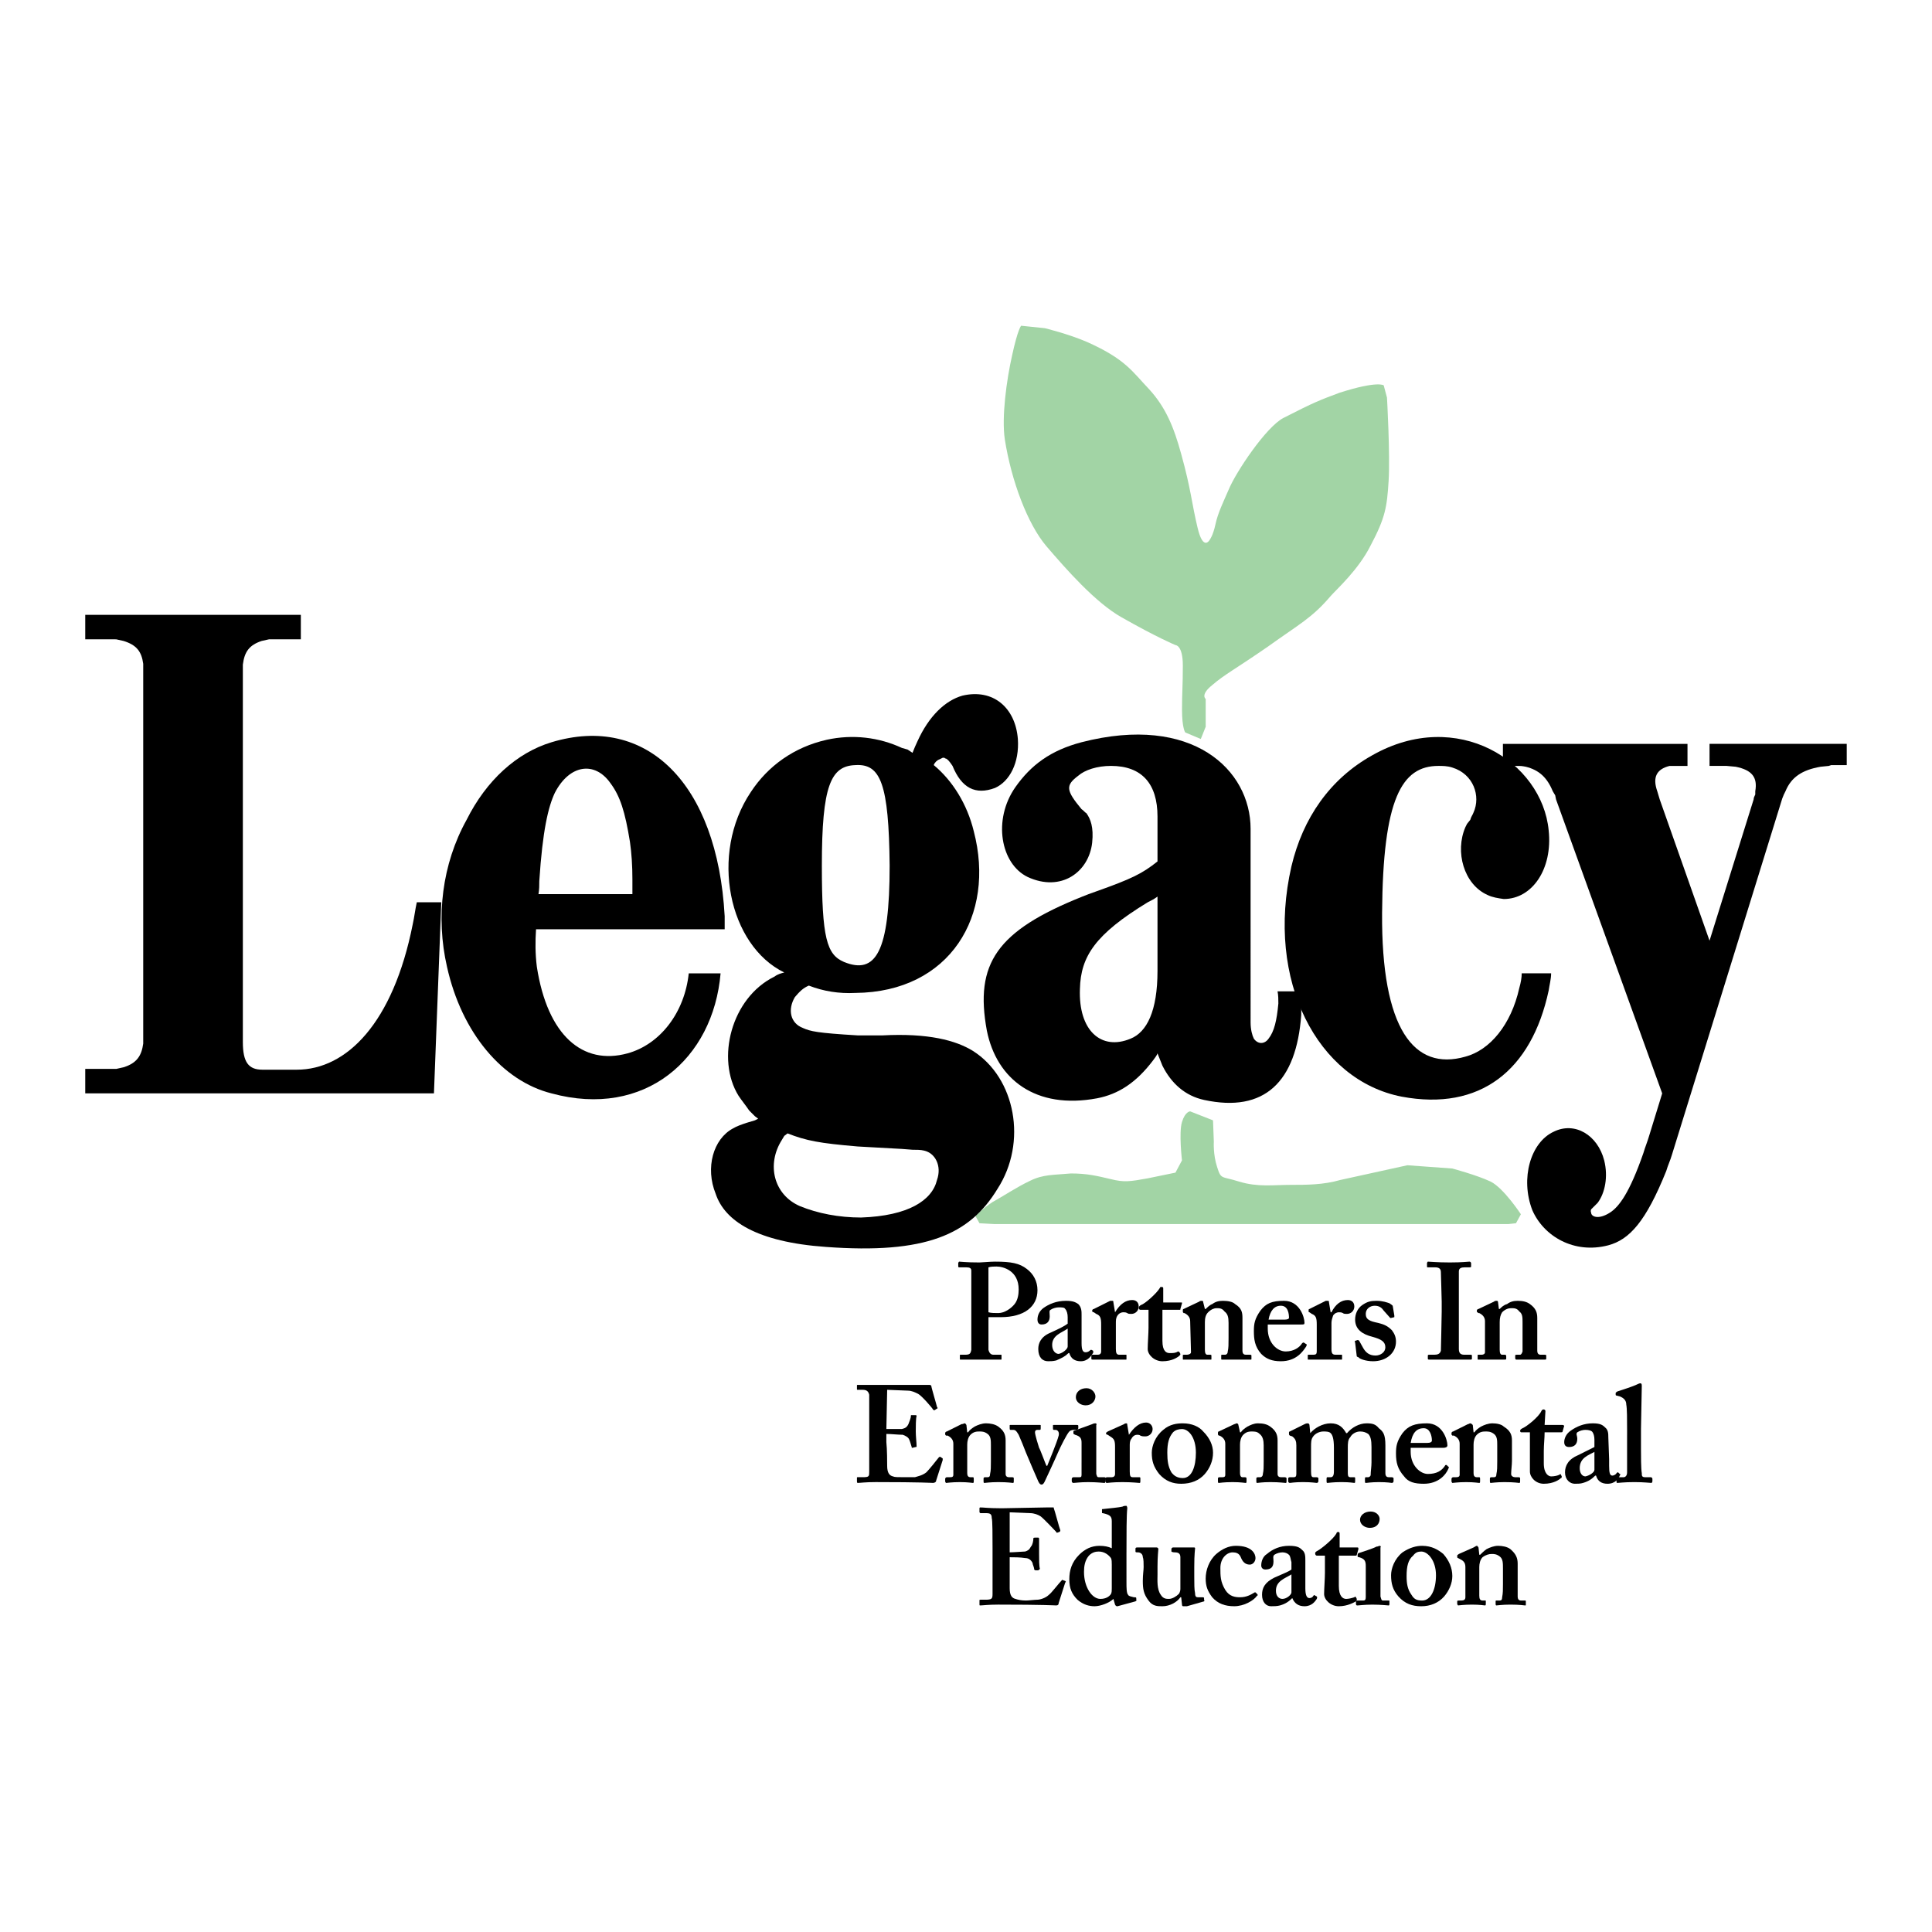<?xml version="1.0" encoding="utf-8"?>
<!-- Generator: Adobe Illustrator 13.0.0, SVG Export Plug-In . SVG Version: 6.00 Build 14948)  -->
<!DOCTYPE svg PUBLIC "-//W3C//DTD SVG 1.0//EN" "http://www.w3.org/TR/2001/REC-SVG-20010904/DTD/svg10.dtd">
<svg version="1.0" id="Layer_1" xmlns="http://www.w3.org/2000/svg" xmlns:xlink="http://www.w3.org/1999/xlink" x="0px" y="0px"
	 width="192.756px" height="192.756px" viewBox="0 0 192.756 192.756" enable-background="new 0 0 192.756 192.756"
	 xml:space="preserve">
<g>
	<polygon fill-rule="evenodd" clip-rule="evenodd" fill="#FFFFFF" points="0,0 192.756,0 192.756,192.756 0,192.756 0,0 	"/>
	<path fill-rule="evenodd" clip-rule="evenodd" fill="#A2D4A5" d="M101.878,32.499l2.363,0.245c0,0,2.362,0.57,4.236,1.385
		c3.829,1.711,4.481,2.933,6.192,4.726c1.63,1.792,2.444,3.748,3.178,6.437c0.978,3.503,1.059,4.97,1.629,7.333
		c0.57,2.444,1.223,1.222,1.223,1.222s0.326-0.407,0.57-1.548s0.814-2.281,1.304-3.422c0.733-1.793,3.748-6.274,5.459-7.17
		c3.178-1.629,3.667-1.792,5.622-2.526c3.829-1.222,4.399-0.733,4.399-0.733l0.326,1.222c0,0,0.326,5.704,0.163,8.311
		s-0.326,3.667-1.793,6.437c-1.222,2.444-3.422,4.4-3.992,5.052c-1.874,2.2-3.096,2.771-6.273,5.052
		c-3.178,2.2-4.318,2.77-5.541,3.83c-1.222,0.978-0.651,1.385-0.651,1.385v2.771l-0.489,1.222l-1.548-0.652
		c0,0-0.326-0.408-0.326-2.281c0-1.793,0.082-2.282,0.082-4.4c0-2.037-0.733-2.037-0.733-2.037s-1.793-0.733-5.378-2.77
		c-2.607-1.467-5.54-4.807-7.496-7.089c-1.874-2.2-3.503-6.518-4.155-10.673c-0.326-2.2,0.163-5.867,0.733-8.392
		C101.552,32.825,101.878,32.499,101.878,32.499L101.878,32.499z"/>
	<path fill-rule="evenodd" clip-rule="evenodd" fill="#A2D4A5" d="M99.189,122.125l-1.467-0.082l-0.408-0.732
		c0,0,0.733-0.734,1.711-1.385c1.059-0.57,2.362-1.467,3.748-2.119c1.304-0.652,2.362-0.57,4.073-0.732
		c1.63,0,2.607,0.244,3.993,0.57c1.303,0.324,1.874,0.244,3.666-0.082l2.771-0.57l0.651-1.223c0,0-0.326-2.77,0-3.83
		c0.326-1.059,0.815-1.059,0.815-1.059l2.281,0.896l0.081,2.119c0,0-0.081,1.303,0.326,2.525c0.407,1.303,0.407,0.896,2.199,1.467
		c1.874,0.57,3.423,0.326,5.134,0.326c1.63,0,3.259,0,4.97-0.49l6.682-1.467l4.481,0.326c0,0,2.444,0.652,3.829,1.305
		c1.304,0.65,3.015,3.258,3.015,3.258l-0.489,0.896l-0.733,0.082H99.189L99.189,122.125z"/>
	<path fill-rule="evenodd" clip-rule="evenodd" d="M11.519,63.787H11.6l0.733,0.163c1.304,0.407,1.792,1.059,1.956,2.281v0.408v0.57
		v34.953v1.061v0.57v0.324c-0.163,1.223-0.652,1.957-1.956,2.363l-0.733,0.164h-0.082H8.504v2.443h34.791l0.733-19.065h-2.444
		c-0.163,0.733-0.244,1.467-0.407,2.2c-1.956,9.859-6.6,14.502-11.57,14.502h-3.422c-1.385,0-1.956-0.732-1.956-2.77V67.209v-0.408
		v-0.489c0.163-1.304,0.652-1.956,1.874-2.363l0.733-0.163h0.082h3.096v-2.444H8.504v2.444H11.519L11.519,63.787z"/>
	<path fill-rule="evenodd" clip-rule="evenodd" d="M72.301,91.408c-0.733-13.281-7.822-20.207-17.273-17.355
		c-3.503,1.059-6.518,3.83-8.474,7.741c-2.444,4.399-3.096,9.696-1.956,14.666c1.467,6.599,5.541,11.406,10.429,12.628
		c9.289,2.527,16.133-3.422,16.866-11.977h-3.177c-0.408,3.91-2.852,7.088-6.111,7.984c-4.481,1.223-7.985-1.793-9.044-8.636
		c-0.163-1.304-0.163-2.526-0.081-3.748h18.821C72.301,92.223,72.301,91.815,72.301,91.408L72.301,91.408L72.301,91.408z
		 M53.724,89.208c0.082-0.489,0.082-0.896,0.082-1.304c0.326-5.052,0.896-7.415,1.548-8.8c1.466-2.852,3.992-3.177,5.541-0.978
		c0.978,1.304,1.466,2.852,1.955,5.867c0.163,1.141,0.245,2.363,0.245,3.748c0,0.489,0,0.896,0,1.467H53.724L53.724,89.208z"/>
	<path fill-rule="evenodd" clip-rule="evenodd" d="M75.316,111.777l-0.815,0.244c-0.489,0.164-0.978,0.326-1.385,0.57
		c-1.956,1.059-2.771,3.912-1.711,6.518c0.896,2.689,4.074,4.809,11,5.297c9.94,0.732,14.34-1.223,17.11-5.785
		c3.015-4.645,1.793-11.08-2.444-13.77c-1.711-1.059-4.481-1.793-9.044-1.549c-0.815,0-1.711,0-2.444,0
		c-4.074-0.244-4.726-0.406-5.459-0.732c-1.304-0.488-1.548-1.875-0.814-3.096c0.489-0.57,0.814-0.896,1.385-1.141
		c1.466,0.57,3.015,0.814,4.644,0.732c9.451-0.082,14.014-7.74,11.814-16.132c-0.652-2.689-2.119-5.052-3.993-6.6
		c0.082-0.245,0.326-0.489,0.57-0.57l0.163-0.082l0.163-0.081h0.163c0.082,0.081,0.082,0.081,0.163,0.081
		c0.163,0.082,0.326,0.245,0.652,0.733c0.896,2.2,2.281,2.934,4.237,2.2c1.467-0.652,2.444-2.526,2.281-4.889
		c-0.244-3.096-2.444-5.052-5.54-4.318c-1.711,0.489-3.341,2.037-4.481,4.562c-0.163,0.326-0.326,0.733-0.489,1.141l-0.489-0.326
		l-0.57-0.163c-2.281-1.06-4.889-1.385-7.496-0.815c-3.259,0.733-5.866,2.607-7.577,5.214c-4.156,6.192-2.2,15.318,3.34,18.006
		c-0.326,0.082-0.652,0.163-0.978,0.408c-4.318,2.117-5.866,8.229-3.585,11.895c0.326,0.49,0.733,0.979,1.059,1.467l0.57,0.57
		l0.326,0.246L75.316,111.777L75.316,111.777z M81.997,86.356c0-7.984,0.896-9.94,3.341-10.021c2.526-0.163,3.34,1.874,3.422,10.021
		c0,8.637-1.385,10.917-4.563,9.615C82.486,95.237,81.997,93.607,81.997,86.356L81.997,86.356L81.997,86.356z M78.575,113.08
		c1.874,0.734,3.178,0.979,7.007,1.305l4.4,0.244l1.059,0.082c0.408,0,0.815,0,1.141,0.082c1.141,0.244,1.793,1.547,1.304,2.932
		c-0.489,2.037-2.852,3.586-7.577,3.748c-2.2,0-4.318-0.406-6.111-1.141c-2.607-1.141-3.341-4.154-1.792-6.6l0.244-0.406
		L78.575,113.08L78.575,113.08z"/>
	<path fill-rule="evenodd" clip-rule="evenodd" d="M109.292,88.963c-0.488,0.163-0.896,0.326-1.304,0.489
		c-8.555,3.422-10.755,6.681-9.532,13.362c0.978,4.889,4.889,7.904,10.999,6.764c2.118-0.408,3.911-1.549,5.622-3.83
		c0.163-0.244,0.326-0.408,0.407-0.652c0.163,0.408,0.326,0.814,0.489,1.223c0.896,1.793,2.281,3.014,4.155,3.422
		c6.029,1.305,9.207-1.793,9.696-8.475c0-0.814,0-1.547,0-2.361h-2.363c0.081,0.406,0.081,0.814,0.081,1.221
		c-0.163,1.711-0.407,2.771-0.978,3.504c-0.407,0.57-1.06,0.57-1.467,0c-0.163-0.326-0.325-0.896-0.325-1.629V82.689
		c0-5.866-5.785-11.488-16.866-8.637c-3.096,0.815-5.052,2.282-6.6,4.481c-2.281,3.259-1.467,7.659,1.222,8.962
		c3.341,1.548,6.111-0.489,6.438-3.422c0.162-1.548-0.163-2.363-0.57-2.934c-0.163-0.081-0.326-0.325-0.489-0.407
		c-1.548-1.874-1.63-2.362-0.326-3.34c0.652-0.57,1.874-0.978,3.26-0.978c3.096,0,4.644,1.793,4.644,5.052v4.481
		C113.937,87.171,112.959,87.66,109.292,88.963L109.292,88.963L109.292,88.963z M115.484,89.452v7.415
		c0,3.993-1.059,6.11-2.688,6.762c-2.934,1.223-5.215-0.814-5.052-4.971c0.082-3.258,1.548-5.458,6.763-8.636
		C114.833,89.86,115.158,89.697,115.484,89.452L115.484,89.452L115.484,89.452z"/>
	<path fill-rule="evenodd" clip-rule="evenodd" d="M151.579,98.578c-0.814,3.666-2.933,6.191-5.377,6.844
		c-5.134,1.467-8.393-2.77-8.311-14.34c0.081-11.407,1.955-14.667,5.621-14.667c0.407,0,0.896,0,1.386,0.163
		c2.118,0.652,2.852,2.852,2.118,4.481c-0.081,0.244-0.244,0.407-0.326,0.733l-0.325,0.407l-0.163,0.326
		c-1.06,2.444-0.163,5.703,2.199,6.762c0.489,0.245,1.06,0.326,1.63,0.408c2.852,0,4.889-3.015,4.481-6.844
		c-0.652-6.844-9.126-12.303-17.6-7.496c-4.236,2.363-6.926,6.274-8.066,11.081c-2.607,11.406,2.607,21.348,11,22.977
		c7.821,1.467,12.955-2.607,14.666-10.592c0.081-0.57,0.244-1.141,0.244-1.711h-2.934C151.823,97.518,151.742,98.008,151.579,98.578
		L151.579,98.578L151.579,98.578z"/>
	<path fill-rule="evenodd" clip-rule="evenodd" d="M151.498,76.416c0.163,0,0.325,0,0.733,0.082
		c1.304,0.326,2.118,1.059,2.688,2.444l0.244,0.407l0.082,0.407l10.592,29.332l-1.304,4.238c-0.163,0.57-0.407,1.141-0.57,1.711
		c-1.385,3.992-2.444,5.377-3.341,5.947c-1.141,0.732-1.874,0.408-1.874,0c-0.081-0.164,0-0.326,0-0.326
		c0.163-0.162,0.326-0.326,0.652-0.652c0.733-0.977,1.06-2.607,0.651-4.236c-0.651-2.525-2.933-3.91-5.052-2.852
		c-2.281,1.059-3.34,4.645-2.118,7.822c1.141,2.607,4.155,4.398,7.578,3.504c2.118-0.57,3.748-2.363,5.784-7.416
		c0.163-0.57,0.408-1.059,0.57-1.629l11-35.524l0.163-0.407l0.162-0.326c0.571-1.386,1.63-2.119,3.504-2.444l0.814-0.082
		l0.245-0.081h1.548v-2.119h-13.688v2.2h1.548h0.163l0.896,0.082c1.63,0.326,2.2,1.059,1.956,2.444v0.326
		c-0.082,0.163-0.163,0.326-0.163,0.489l-4.4,14.096l-4.97-14.096l-0.244-0.814c-0.489-1.386-0.082-2.2,1.222-2.526
		c0.163,0,0.163,0,0.326,0h1.467v-2.2h-18.415v2.2H151.498L151.498,76.416z"/>
	<path fill-rule="evenodd" clip-rule="evenodd" d="M96.908,130.844c0,1.547,0,3.748,0,3.828c-0.082,0.408-0.163,0.49-0.652,0.49
		h-0.407c-0.082,0-0.082,0-0.082,0.08v0.326c0,0.082,0,0.082,0.082,0.082c0.163,0,0.651,0,1.874,0c1.467,0,1.955,0,2.118,0
		c0.081,0,0.081,0,0.081-0.082v-0.326c0-0.08,0-0.08-0.081-0.08h-0.733c-0.244,0-0.407-0.164-0.489-0.49c0-0.162,0-2.037,0-2.688
		v-0.57c0.408,0,0.815,0,1.223,0c2.363,0,3.667-1.061,3.667-2.689c0-0.896-0.408-1.629-1.06-2.119
		c-0.733-0.57-1.548-0.732-3.178-0.732c-0.489,0-1.304,0.082-1.548,0.082c-1.385,0-1.874-0.082-2.037-0.082
		c0,0-0.082,0.082-0.082,0.162v0.326c0,0.082,0.082,0.082,0.082,0.082h0.733c0.326,0,0.489,0.082,0.489,0.326
		c0,0.162,0,1.547,0,2.525V130.844L96.908,130.844z M98.618,126.443c0.245-0.082,0.571-0.082,0.815-0.082
		c0.651,0,2.2,0.408,2.2,2.281c0,0.49-0.082,1.061-0.408,1.467c-0.325,0.408-0.978,0.896-1.629,0.896c-0.326,0-0.733,0-0.979-0.082
		V126.443L98.618,126.443z"/>
	<path fill-rule="evenodd" clip-rule="evenodd" d="M106.686,134.998c0.162,0.57,0.57,0.814,1.141,0.814
		c0.732,0,1.059-0.57,1.222-0.814c0.081-0.162,0-0.162,0-0.244l-0.163-0.082c-0.081,0-0.081,0-0.163,0.082
		c-0.081,0.082-0.244,0.162-0.407,0.162c-0.244,0-0.407-0.162-0.407-0.895v-0.652v-2.201c0-0.324,0-0.732-0.326-1.059
		c-0.244-0.162-0.488-0.326-1.222-0.326c-0.978,0-1.711,0.326-2.281,0.734c-0.407,0.326-0.57,0.732-0.57,1.141
		c0,0.326,0.163,0.488,0.407,0.488c0.57,0,0.814-0.326,0.814-0.814c0-0.326-0.081-0.57,0.082-0.652
		c0.244-0.162,0.57-0.244,0.814-0.244c0.326,0,0.57,0,0.651,0.162c0.163,0.164,0.245,0.49,0.245,0.816v0.65
		c-0.326,0.244-0.815,0.49-1.711,0.896c-0.979,0.408-1.223,1.061-1.223,1.631c0,0.814,0.407,1.221,0.978,1.221
		c0.245,0,0.489,0,0.815-0.08c0.57-0.246,0.896-0.408,1.222-0.734H106.686L106.686,134.998z M106.522,134.346
		c0,0.246-0.489,0.652-0.896,0.734c-0.326,0-0.652-0.326-0.652-0.896c0-0.979,0.979-1.223,1.549-1.629V134.346L106.522,134.346z"/>
	<path fill-rule="evenodd" clip-rule="evenodd" d="M109.862,134.836c0,0.244-0.162,0.326-0.325,0.326h-0.489
		c-0.081,0-0.163,0-0.163,0.08v0.326c0,0.082,0.082,0.082,0.163,0.082s0.57,0,1.548,0s1.63,0,1.711,0c0.082,0,0.082,0,0.082-0.082
		v-0.326c0-0.08,0-0.08-0.082-0.08h-0.651c-0.244,0-0.326-0.164-0.326-0.57v-2.607c0-0.246,0-0.49,0.163-0.734
		s0.407-0.326,0.57-0.326s0.244,0,0.407,0.082c0.082,0.082,0.245,0.082,0.407,0.082c0.408,0,0.733-0.326,0.733-0.734
		c0-0.406-0.244-0.65-0.651-0.65c-0.652,0-1.223,0.406-1.711,1.221l0,0l-0.163-0.977c0-0.082,0-0.164-0.082-0.164
		c-0.081,0-0.162,0-0.244,0l-1.63,0.814c-0.081,0-0.162,0.082-0.162,0.164v0.082c0,0,0.081,0.08,0.162,0.08l0.245,0.164
		c0.407,0.162,0.488,0.406,0.488,1.059V134.836L109.862,134.836z"/>
	<path fill-rule="evenodd" clip-rule="evenodd" d="M114.588,130.68v1.793c0,0.488-0.081,1.629-0.081,2.119
		c0,0.57,0.651,1.221,1.467,1.221c0.978,0,1.548-0.406,1.711-0.57c0.081-0.08,0.081-0.08,0.081-0.162l-0.081-0.164
		c-0.082-0.08-0.082-0.08-0.163-0.08c-0.244,0.162-0.489,0.162-0.814,0.162c-0.326,0-0.733-0.162-0.733-1.223v-1.303
		c0-0.57,0-1.223,0-1.793h1.711c0.081,0,0.081,0,0.081-0.082l0.163-0.57c0-0.08,0-0.08-0.081-0.08h-1.793v-1.385
		c0-0.082,0-0.164-0.163-0.164c-0.081,0-0.162,0-0.162,0.082c-0.326,0.57-1.549,1.629-1.874,1.711
		c-0.163,0.082-0.245,0.162-0.245,0.326c0,0.08,0.082,0.162,0.163,0.162H114.588L114.588,130.68z"/>
	<path fill-rule="evenodd" clip-rule="evenodd" d="M118.092,130.598c-0.081,0-0.081,0.082-0.081,0.164v0.082
		c0,0.08,0,0.08,0.081,0.162h0.081c0.326,0.162,0.571,0.408,0.571,0.814l0.081,3.096c0,0.164-0.244,0.246-0.407,0.246h-0.245
		c-0.162,0-0.162,0-0.162,0.08v0.326c0,0.082,0,0.082,0.081,0.082s0.489,0,1.385,0c0.815,0,1.223,0,1.304,0
		c0.082,0,0.082,0,0.082-0.082v-0.244c0-0.162,0-0.162-0.163-0.162h-0.244c-0.163,0-0.245-0.164-0.245-0.49v-2.77
		c0-0.408,0.082-0.734,0.326-0.979c0.326-0.326,0.651-0.406,0.814-0.406c0.326,0,0.57,0,0.815,0.326
		c0.325,0.244,0.407,0.57,0.407,1.141v1.547c0,0.57,0,0.979-0.082,1.305c0,0.244-0.162,0.326-0.244,0.326h-0.244
		c-0.163,0-0.163,0-0.163,0.08v0.244c0,0.164,0,0.164,0.081,0.164c0.082,0,0.489,0,1.386,0c0.896,0,1.304,0,1.467,0
		c0.081,0,0.081,0,0.081-0.082v-0.326c0-0.08-0.081-0.08-0.163-0.08h-0.407c-0.163,0-0.326-0.082-0.326-0.408
		c0-0.244,0-0.814,0-1.303v-1.957c0-0.57-0.081-0.977-0.733-1.385c-0.244-0.244-0.733-0.326-1.222-0.326
		c-0.407,0-0.733,0.082-1.06,0.326c-0.244,0.082-0.488,0.326-0.651,0.488h-0.082l-0.163-0.65c0-0.164-0.081-0.164-0.162-0.164
		c-0.082,0-0.163,0-0.245,0.082L118.092,130.598L118.092,130.598z"/>
	<path fill-rule="evenodd" clip-rule="evenodd" d="M126.484,132.146h3.341c0.244,0,0.325,0,0.325-0.162
		c0-0.57-0.488-2.201-2.037-2.201c-1.222,0-1.792,0.244-2.362,0.979c-0.57,0.814-0.652,1.303-0.652,2.037
		c0,0.814,0.082,1.547,0.733,2.281c0.489,0.488,1.06,0.732,1.956,0.732c1.548,0,2.199-0.977,2.525-1.467
		c0.082-0.162,0.082-0.244,0-0.244l-0.244-0.162c0,0-0.082,0-0.163,0.082c-0.244,0.406-0.814,0.814-1.63,0.814
		c-0.814,0-1.792-0.814-1.792-2.281V132.146L126.484,132.146z M126.565,131.658c0.163-0.896,0.57-1.385,1.223-1.385
		c0.733,0,0.814,0.814,0.814,1.221c0,0.082-0.163,0.164-0.407,0.164H126.565L126.565,131.658z"/>
	<path fill-rule="evenodd" clip-rule="evenodd" d="M131.373,134.836c0,0.244-0.082,0.326-0.326,0.326h-0.489
		c-0.081,0-0.081,0-0.081,0.08v0.326c0,0.082,0,0.082,0.081,0.082c0.082,0,0.652,0,1.549,0c1.059,0,1.629,0,1.711,0
		c0.081,0,0.081,0,0.081-0.082v-0.326c0-0.08,0-0.08-0.081-0.08h-0.57c-0.326,0-0.407-0.164-0.407-0.57v-2.607
		c0-0.246,0.081-0.49,0.163-0.734c0.162-0.244,0.407-0.326,0.57-0.326c0.162,0,0.244,0,0.407,0.082
		c0.081,0.082,0.244,0.082,0.407,0.082c0.407,0,0.733-0.326,0.733-0.734c0-0.406-0.244-0.65-0.652-0.65
		c-0.651,0-1.222,0.406-1.629,1.221h-0.082l-0.163-0.977c0-0.082,0-0.164-0.081-0.164c-0.082,0-0.163,0-0.244,0l-1.63,0.814
		c-0.082,0-0.082,0.082-0.082,0.164v0.082c0,0,0,0.08,0.082,0.08l0.244,0.164c0.407,0.162,0.489,0.406,0.489,1.059V134.836
		L131.373,134.836z"/>
	<path fill-rule="evenodd" clip-rule="evenodd" d="M135.365,135.324c0,0,0.082,0.082,0.163,0.082
		c0.081,0.162,0.733,0.406,1.467,0.406c1.304,0,2.281-0.814,2.281-1.955c0-0.488-0.163-0.814-0.407-1.141
		c-0.408-0.408-0.733-0.57-1.386-0.732c-0.814-0.164-1.222-0.326-1.222-0.896c0-0.49,0.407-0.814,0.896-0.814
		c0.488,0,0.733,0.244,0.896,0.488l0.652,0.732h0.081l0.326-0.08c0-0.082,0-0.082,0-0.164l-0.163-0.977
		c-0.081-0.082-0.081-0.082-0.326-0.246c-0.244-0.08-0.651-0.244-1.304-0.244c-0.57,0-0.896,0.082-1.385,0.408
		c-0.488,0.326-0.733,0.896-0.733,1.467c0,0.977,0.733,1.467,1.711,1.711c0.896,0.244,1.304,0.488,1.304,1.059
		c0,0.488-0.488,0.814-0.978,0.814c-0.651,0-0.978-0.326-1.222-0.732l-0.408-0.734c-0.081-0.08-0.081-0.08-0.162-0.08l-0.245,0.08
		c0,0-0.081,0.082,0,0.164L135.365,135.324L135.365,135.324z"/>
	<path fill-rule="evenodd" clip-rule="evenodd" d="M145.55,130.109c0-0.162,0-3.178,0-3.26c0-0.324,0.244-0.406,0.57-0.406h0.489
		c0.081,0,0.163,0,0.163-0.082v-0.326c0-0.08-0.082-0.162-0.163-0.162c-0.163,0-0.652,0.082-1.956,0.082s-2.036-0.082-2.199-0.082
		c0,0-0.082,0.082-0.082,0.162v0.326c0,0.082,0,0.082,0.163,0.082h0.652c0.407,0,0.57,0.162,0.57,0.488
		c0,0.164,0.081,2.607,0.081,2.934v0.979c0,0.732-0.081,3.666-0.081,3.91c-0.082,0.326-0.326,0.408-0.652,0.408h-0.488
		c-0.082,0-0.163,0-0.163,0.08v0.326c0,0.082,0.081,0.082,0.163,0.082c0.081,0,0.732,0,2.036,0s1.874,0,2.037,0
		c0.082,0,0.163,0,0.163-0.082v-0.326c0-0.08-0.081-0.08-0.163-0.08h-0.57c-0.326,0-0.57-0.082-0.57-0.57c0-0.082,0-3.26,0-3.424
		V130.109L145.55,130.109z"/>
	<path fill-rule="evenodd" clip-rule="evenodd" d="M147.506,130.598c-0.082,0-0.163,0.082-0.163,0.164v0.082
		c0,0.08,0.081,0.08,0.163,0.162h0.081c0.326,0.162,0.57,0.408,0.57,0.814v3.096c0,0.164-0.163,0.246-0.326,0.246h-0.325
		c-0.082,0-0.082,0-0.082,0.08v0.326c0,0.082,0,0.082,0.082,0.082c0.081,0,0.488,0,1.385,0c0.814,0,1.141,0,1.222,0
		c0.082,0,0.163,0,0.163-0.082v-0.244c0-0.162-0.081-0.162-0.163-0.162h-0.244c-0.163,0-0.244-0.164-0.244-0.49v-2.77
		c0-0.408,0.081-0.734,0.244-0.979c0.326-0.326,0.651-0.406,0.896-0.406c0.326,0,0.57,0,0.814,0.326
		c0.326,0.244,0.326,0.57,0.326,1.141v1.547c0,0.57,0,0.979,0,1.305c-0.082,0.244-0.163,0.326-0.244,0.326h-0.326
		c-0.082,0-0.163,0-0.163,0.08v0.244c0,0.164,0.081,0.164,0.163,0.164c0.081,0,0.488,0,1.304,0c0.978,0,1.385,0,1.467,0
		c0.081,0,0.162,0,0.162-0.082v-0.326c0-0.08-0.081-0.08-0.162-0.08h-0.408c-0.162,0-0.325-0.082-0.325-0.408
		c0-0.244,0-0.814,0-1.303v-1.957c0-0.57-0.163-0.977-0.733-1.385c-0.326-0.244-0.733-0.326-1.223-0.326
		c-0.407,0-0.733,0.082-1.059,0.326c-0.326,0.082-0.57,0.326-0.733,0.488h-0.082l-0.081-0.65c0-0.164-0.082-0.164-0.163-0.164
		s-0.163,0-0.244,0.082L147.506,130.598L147.506,130.598z"/>
	<path fill-rule="evenodd" clip-rule="evenodd" d="M88.434,143.064c0.489,0,1.141,0.082,1.629,0.082
		c0.245,0.082,0.57,0.244,0.652,0.488c0.082,0.164,0.163,0.49,0.244,0.734c0,0.08,0,0.08,0.082,0.08l0.326-0.08
		c0.082,0,0.082,0,0.082-0.082c0-0.326-0.082-0.979-0.082-1.467c0-0.408,0-1.303,0.082-1.549c0-0.08-0.082-0.08-0.082-0.08h-0.408
		c-0.081,0-0.081,0-0.081,0.08c0,0.246-0.163,0.57-0.245,0.816c-0.163,0.324-0.326,0.406-0.652,0.488c-0.163,0-1.141,0-1.548,0
		l0.081-3.912l2.037,0.082c0.407,0,0.733,0.164,1.059,0.326c0.326,0.162,1.467,1.467,1.467,1.549c0.082,0.08,0.082,0.08,0.163,0.08
		l0.244-0.162c0.082,0,0.082-0.082,0-0.162c0-0.082-0.57-1.957-0.57-2.119c-0.081-0.082-0.081-0.082-0.163-0.082s-0.326,0-0.489,0
		c-0.652,0-3.748,0-4.399,0h-0.326c-1.141,0-1.629,0-1.956,0c-0.082,0-0.082,0-0.082,0.082v0.326c0,0.08,0,0.08,0.082,0.08h0.489
		c0.408,0,0.57,0.164,0.652,0.49c0,0.244,0,1.873,0,3.014v1.385v3.26c0,0.488,0,0.57-0.652,0.57h-0.489
		c-0.082,0-0.082,0-0.082,0.082v0.326c0,0.08,0,0.162,0.082,0.162c0.245,0,0.733-0.082,1.792-0.082c4.563,0,5.622,0.082,5.704,0.082
		c0.163,0,0.326-0.082,0.326-0.244l0.651-2.037c0-0.082,0-0.082,0-0.162l-0.244-0.164c-0.082,0-0.082,0-0.163,0.082
		c-0.244,0.326-0.978,1.223-1.222,1.467c-0.407,0.326-0.896,0.406-1.141,0.488c-0.326,0-0.896,0-1.141,0c-0.57,0-0.896,0-1.06-0.082
		c-0.326-0.08-0.57-0.324-0.57-1.059c0-0.244,0-1.629-0.081-2.363V143.064L88.434,143.064z"/>
	<path fill-rule="evenodd" clip-rule="evenodd" d="M94.463,142.82c-0.082,0-0.163,0.082-0.163,0.164v0.08
		c0,0.082,0,0.082,0.082,0.164h0.163c0.326,0.162,0.57,0.406,0.57,0.814v3.096c0,0.244-0.163,0.244-0.407,0.244h-0.245
		c-0.082,0-0.163,0.082-0.163,0.164v0.244c0,0.08,0.082,0.162,0.082,0.162c0.082,0,0.57-0.082,1.385-0.082s1.222,0.082,1.303,0.082
		c0.082,0,0.082-0.082,0.082-0.162v-0.244c0-0.082,0-0.164-0.082-0.164h-0.244c-0.244,0-0.326-0.162-0.326-0.406v-2.852
		c0-0.326,0.082-0.734,0.326-0.979c0.326-0.326,0.652-0.326,0.896-0.326c0.244,0,0.488,0,0.814,0.244s0.326,0.652,0.326,1.141v1.631
		c0,0.488,0,0.895-0.082,1.221c0,0.244-0.081,0.326-0.244,0.326h-0.244c-0.163,0-0.163,0.082-0.163,0.164v0.244
		c0,0.08,0,0.162,0.081,0.162c0.082,0,0.57-0.082,1.386-0.082c0.978,0,1.385,0.082,1.467,0.082c0.081,0,0.081-0.082,0.081-0.162
		v-0.326c0,0,0-0.082-0.163-0.082h-0.326c-0.162,0-0.325-0.082-0.325-0.326c0-0.326,0-0.896,0-1.303v-2.037
		c0-0.57-0.163-0.979-0.733-1.385c-0.326-0.244-0.815-0.326-1.223-0.326s-0.814,0.162-1.141,0.326
		c-0.244,0.162-0.489,0.326-0.651,0.57H96.5l-0.081-0.734c-0.082-0.08-0.082-0.162-0.163-0.162s-0.163,0.082-0.326,0.082
		L94.463,142.82L94.463,142.82z"/>
	<path fill-rule="evenodd" clip-rule="evenodd" d="M103.915,148.117c0.163,0,0.244-0.164,0.326-0.326
		c0.081-0.164,1.141-2.445,1.304-2.852c0.244-0.57,0.896-1.875,1.141-2.119c0.162-0.162,0.407-0.162,0.57-0.162h0.162
		c0.082,0,0.163-0.082,0.163-0.164v-0.244c0-0.082-0.081-0.082-0.163-0.082c-0.081,0-0.407,0-1.059,0c-0.733,0-1.06,0-1.223,0
		c-0.081,0-0.081,0-0.081,0.082v0.244c0,0.082,0,0.164,0.081,0.164h0.163c0.245,0,0.407,0.244,0.326,0.57
		c-0.163,0.65-0.978,2.607-1.141,3.014h-0.082c-0.081-0.162-0.651-1.711-0.732-1.793c-0.082-0.244-0.408-1.303-0.408-1.547
		c0-0.164,0.082-0.244,0.245-0.244h0.244c0.081,0,0.081-0.082,0.081-0.164v-0.244c0-0.082,0-0.082-0.081-0.082
		c-0.163,0-0.57,0-1.385,0c-1.142,0-1.386,0-1.549,0c-0.081,0-0.081,0-0.081,0.082v0.244c0,0.082,0,0.164,0.081,0.164h0.245
		c0.244,0,0.325,0.08,0.57,0.488c0.081,0.162,0.651,1.549,0.733,1.793c0.162,0.406,1.141,2.688,1.222,2.852
		C103.671,147.953,103.752,148.117,103.915,148.117L103.915,148.117L103.915,148.117z"/>
	<path fill-rule="evenodd" clip-rule="evenodd" d="M107.907,145.916c0,0.408,0,0.814,0,1.223c0,0.244-0.081,0.244-0.244,0.244h-0.57
		c-0.082,0-0.163,0.082-0.163,0.164v0.244c0,0.08,0.081,0.162,0.163,0.162c0.163,0,0.651-0.082,1.466-0.082
		c0.896,0,1.549,0.082,1.63,0.082c0.082,0,0.082-0.082,0.082-0.162l0.081-0.326c0,0-0.081-0.082-0.163-0.082h-0.57
		c-0.163,0-0.163-0.082-0.244-0.326c0-0.162,0-0.65,0-1.141v-1.547c0-1.141,0-1.957,0-2.201c0.081-0.08,0-0.162-0.082-0.162
		c-0.081,0-0.163,0-0.325,0.082c-0.245,0.08-1.549,0.57-1.793,0.65c-0.081,0-0.081,0.082-0.081,0.082v0.164
		c0,0.08,0,0.08,0.163,0.162c0.57,0.162,0.651,0.406,0.651,0.814V145.916L107.907,145.916z M109.292,139.316
		c0-0.326-0.325-0.814-0.896-0.814c-0.652,0-1.06,0.408-1.06,0.896s0.489,0.814,0.978,0.814
		C108.967,140.213,109.292,139.725,109.292,139.316L109.292,139.316L109.292,139.316z"/>
	<path fill-rule="evenodd" clip-rule="evenodd" d="M111.248,147.057c0,0.244-0.163,0.326-0.326,0.326h-0.489
		c-0.081,0-0.162,0.082-0.162,0.164v0.244c0,0.08,0.081,0.162,0.162,0.162c0.082,0,0.57-0.082,1.549-0.082
		c0.978,0,1.629,0.082,1.711,0.082c0.081,0,0.081-0.082,0.081-0.162v-0.326c0,0,0-0.082-0.081-0.082h-0.652
		c-0.244,0-0.325-0.082-0.325-0.57v-2.607c0-0.162,0-0.488,0.162-0.652c0.163-0.324,0.408-0.406,0.57-0.406
		c0.082,0,0.245,0,0.326,0.082c0.163,0.08,0.326,0.08,0.489,0.08c0.407,0,0.733-0.324,0.733-0.732c0-0.326-0.245-0.652-0.652-0.652
		c-0.651,0-1.222,0.488-1.711,1.223l0,0l-0.163-0.979c0-0.08,0-0.162-0.081-0.162c-0.082,0-0.163,0-0.245,0.082l-1.629,0.732
		c-0.082,0.082-0.163,0.082-0.163,0.164v0.08c0,0,0.081,0.082,0.163,0.082l0.244,0.162c0.407,0.244,0.489,0.408,0.489,1.061V147.057
		L111.248,147.057z"/>
	<path fill-rule="evenodd" clip-rule="evenodd" d="M118.011,142.006c-0.57,0-1.304,0.082-1.956,0.652
		c-0.814,0.65-1.141,1.629-1.141,2.281c0,0.814,0.163,1.385,0.733,2.117c0.652,0.734,1.385,0.979,2.2,0.979
		c0.978,0,1.792-0.326,2.362-0.979c0.489-0.57,0.815-1.303,0.815-2.117c0-0.734-0.326-1.467-0.979-2.119
		C119.64,142.332,118.906,142.006,118.011,142.006L118.011,142.006L118.011,142.006z M118.011,147.465
		c-0.57,0-0.896-0.244-1.141-0.57c-0.326-0.57-0.408-1.141-0.408-1.955c0-0.979,0.163-1.549,0.57-2.037
		c0.245-0.244,0.57-0.326,0.896-0.326c0.652,0,1.386,0.814,1.386,2.363C119.314,146.324,118.906,147.465,118.011,147.465
		L118.011,147.465L118.011,147.465z"/>
	<path fill-rule="evenodd" clip-rule="evenodd" d="M121.596,142.82c-0.082,0-0.082,0.082-0.082,0.164v0.08
		c0,0.082,0,0.082,0.082,0.164h0.081c0.326,0.162,0.57,0.406,0.57,0.814v3.096c0,0.244-0.163,0.244-0.326,0.244h-0.244
		c-0.163,0-0.163,0.082-0.163,0.164v0.244c0,0.08,0,0.162,0.082,0.162c0.081,0,0.488-0.082,1.385-0.082
		c0.814,0,1.222,0.082,1.304,0.082c0.081,0,0.081-0.082,0.081-0.162v-0.244c0-0.082,0-0.164-0.163-0.164h-0.244
		c-0.163,0-0.244-0.162-0.244-0.406v-2.852c0-0.326,0.081-0.734,0.326-0.979c0.325-0.326,0.651-0.326,0.814-0.326
		c0.326,0,0.57,0,0.814,0.244c0.326,0.244,0.408,0.652,0.408,1.141v1.631c0,0.488,0,0.895-0.082,1.221
		c0,0.244-0.163,0.326-0.244,0.326h-0.245c-0.162,0-0.162,0.082-0.162,0.164v0.244c0,0.08,0,0.162,0.081,0.162
		s0.489-0.082,1.304-0.082c0.978,0,1.385,0.082,1.548,0.082c0.082,0,0.082-0.082,0.082-0.162v-0.326c0,0-0.082-0.082-0.163-0.082
		h-0.407c-0.163,0-0.326-0.082-0.326-0.326c0-0.326,0-0.896,0-1.303v-2.037c0-0.57-0.163-0.979-0.733-1.385
		c-0.326-0.244-0.733-0.326-1.223-0.326c-0.407,0-0.732,0.162-1.059,0.326c-0.245,0.162-0.489,0.326-0.652,0.57h-0.081l-0.163-0.734
		c0-0.08-0.081-0.162-0.163-0.162c-0.081,0-0.163,0.082-0.244,0.082L121.596,142.82L121.596,142.82z"/>
	<path fill-rule="evenodd" clip-rule="evenodd" d="M128.684,142.82c-0.081,0-0.081,0.082-0.081,0.082v0.162
		c0,0.082,0,0.082,0.081,0.164l0.245,0.08c0.326,0.244,0.407,0.49,0.407,0.896v2.037v0.814c0,0.244-0.081,0.326-0.244,0.326h-0.408
		c-0.081,0-0.162,0.082-0.162,0.082v0.326c0,0.08,0.081,0.162,0.162,0.162c0.082,0,0.489-0.082,1.304-0.082
		c0.896,0,1.304,0.082,1.386,0.082c0.081,0,0.163-0.082,0.163-0.162v-0.326c0,0-0.082-0.082-0.163-0.082h-0.326
		c-0.163,0-0.244-0.082-0.244-0.57v-2.443c0-0.408,0-0.734,0.163-0.979c0.244-0.406,0.733-0.57,1.059-0.57
		c0.245,0,0.57,0,0.733,0.164c0.163,0.162,0.326,0.488,0.326,1.465v2.363c0,0.488-0.163,0.57-0.326,0.57h-0.326
		c-0.081,0-0.081,0.082-0.081,0.164v0.244c0,0.08,0,0.162,0.081,0.162c0.082,0,0.571-0.082,1.386-0.082
		c0.896,0,1.222,0.082,1.304,0.082c0.081,0,0.081-0.082,0.081-0.162v-0.326c0,0,0-0.082-0.081-0.082h-0.407
		c-0.163,0-0.245-0.082-0.245-0.406v-2.527c0-0.406,0-0.814,0.245-1.059c0.163-0.326,0.57-0.57,0.978-0.57
		c0.326,0,0.57,0.082,0.814,0.244c0.244,0.244,0.326,0.652,0.326,1.305v1.547c0,0.408-0.082,0.896-0.082,1.223
		c0,0.162-0.162,0.244-0.244,0.244h-0.244c-0.082,0-0.082,0.082-0.082,0.164v0.244c0,0.08,0,0.162,0.082,0.162
		c0.081,0,0.57-0.082,1.304-0.082c0.896,0,1.222,0.082,1.304,0.082c0.081,0,0.163-0.082,0.163-0.162v-0.326
		c0,0-0.082-0.082-0.163-0.082h-0.326c-0.163,0-0.326-0.082-0.326-0.406c0-0.164,0-0.816,0-1.141v-1.631
		c0-1.141-0.244-1.385-0.651-1.711c-0.326-0.406-0.652-0.488-1.223-0.488c-0.733,0-1.466,0.406-1.955,0.979h-0.081
		c-0.326-0.572-0.733-0.979-1.549-0.979c-0.814,0-1.629,0.488-2.037,0.979l0,0l-0.081-0.816c0-0.08-0.082-0.162-0.163-0.162
		s-0.163,0-0.326,0.082L128.684,142.82L128.684,142.82z"/>
	<path fill-rule="evenodd" clip-rule="evenodd" d="M140.743,144.449h3.259c0.244,0,0.407-0.08,0.407-0.244
		c0-0.57-0.489-2.199-2.037-2.199c-1.222,0-1.874,0.244-2.444,0.979c-0.57,0.814-0.651,1.303-0.651,2.035
		c0,0.896,0.163,1.549,0.814,2.281c0.407,0.57,1.06,0.734,1.956,0.734c1.466,0,2.199-0.896,2.443-1.467
		c0.082-0.162,0.082-0.244,0-0.244l-0.162-0.164c-0.082,0-0.163,0-0.163,0.082c-0.326,0.488-0.815,0.814-1.711,0.814
		c-0.733,0-1.711-0.814-1.711-2.199V144.449L140.743,144.449z M140.743,143.961c0.163-0.977,0.57-1.467,1.304-1.467
		c0.651,0,0.814,0.814,0.814,1.223c0,0.162-0.163,0.244-0.489,0.244H140.743L140.743,143.961z"/>
	<path fill-rule="evenodd" clip-rule="evenodd" d="M144.979,142.82c-0.081,0-0.163,0.082-0.163,0.164v0.08
		c0,0.082,0,0.082,0.082,0.164h0.163c0.325,0.162,0.57,0.406,0.57,0.814v3.096c0,0.244-0.245,0.244-0.408,0.244h-0.244
		c-0.081,0-0.163,0.082-0.163,0.164v0.244c0,0.08,0.082,0.162,0.082,0.162c0.081,0,0.57-0.082,1.385-0.082s1.223,0.082,1.304,0.082
		s0.081-0.082,0.081-0.162v-0.244c0-0.082,0-0.164-0.081-0.164h-0.244c-0.245,0-0.326-0.162-0.326-0.406v-2.852
		c0-0.326,0.081-0.734,0.326-0.979c0.325-0.326,0.651-0.326,0.896-0.326c0.245,0,0.489,0,0.815,0.244
		c0.325,0.244,0.325,0.652,0.325,1.141v1.631c0,0.488,0,0.895-0.081,1.221c0,0.244-0.081,0.326-0.244,0.326h-0.245
		c-0.162,0-0.162,0.082-0.162,0.164v0.244c0,0.08,0,0.162,0.081,0.162s0.57-0.082,1.385-0.082c0.979,0,1.386,0.082,1.467,0.082
		c0.082,0,0.082-0.082,0.082-0.162v-0.326c0,0,0-0.082-0.163-0.082h-0.326c-0.163,0-0.407-0.082-0.407-0.326
		c0-0.326,0.081-0.896,0.081-1.303v-2.037c0-0.57-0.163-0.979-0.814-1.385c-0.244-0.244-0.733-0.326-1.141-0.326
		s-0.814,0.162-1.141,0.326c-0.244,0.162-0.489,0.326-0.652,0.57h-0.081l-0.081-0.734c-0.082-0.08-0.163-0.162-0.245-0.162
		c-0.081,0-0.163,0.082-0.244,0.082L144.979,142.82L144.979,142.82z"/>
	<path fill-rule="evenodd" clip-rule="evenodd" d="M152.639,142.902v1.793c0,0.488,0,1.629,0,2.117c0,0.57,0.57,1.223,1.385,1.223
		c0.978,0,1.548-0.408,1.711-0.57c0.082,0,0.082-0.082,0.082-0.164l-0.082-0.162c0-0.082-0.081-0.082-0.163,0
		c-0.162,0.082-0.488,0.162-0.814,0.162c-0.244,0-0.733-0.244-0.733-1.303v-1.223c0-0.65,0.082-1.303,0.082-1.873h1.629
		c0.082,0,0.163,0,0.163-0.082l0.163-0.57c0,0-0.081-0.082-0.163-0.082h-1.792l0.081-1.385c0-0.082-0.081-0.162-0.163-0.162
		c-0.081,0-0.163,0-0.244,0.162c-0.244,0.57-1.467,1.549-1.874,1.711c-0.163,0.082-0.244,0.164-0.244,0.244
		c0,0.164,0.081,0.164,0.162,0.164H152.639L152.639,142.902z"/>
	<path fill-rule="evenodd" clip-rule="evenodd" d="M159.238,147.221c0.163,0.57,0.57,0.814,1.141,0.814
		c0.815,0,1.141-0.57,1.223-0.814c0.081-0.082,0.081-0.164,0-0.164l-0.163-0.162c-0.082,0-0.082,0-0.163,0.082
		c0,0.08-0.244,0.244-0.407,0.244c-0.245,0-0.326-0.244-0.326-0.979v-0.652l-0.081-2.199c0-0.326,0-0.732-0.326-0.979
		c-0.244-0.244-0.489-0.406-1.223-0.406c-0.896,0-1.629,0.326-2.199,0.732c-0.489,0.326-0.652,0.814-0.652,1.141
		s0.163,0.49,0.489,0.49c0.57,0,0.814-0.326,0.814-0.816c0-0.324-0.163-0.488,0-0.65c0.244-0.164,0.57-0.244,0.814-0.244
		c0.326,0,0.57,0.08,0.652,0.162c0.163,0.164,0.244,0.488,0.244,0.814v0.734c-0.326,0.162-0.814,0.406-1.63,0.814
		c-0.978,0.406-1.304,1.059-1.304,1.711c0,0.732,0.489,1.141,0.979,1.141c0.244,0,0.57,0,0.814-0.082
		c0.57-0.162,0.896-0.406,1.223-0.732H159.238L159.238,147.221z M159.075,146.65c0,0.244-0.488,0.57-0.896,0.65
		c-0.325,0-0.57-0.324-0.57-0.814c0-1.059,0.896-1.303,1.467-1.629V146.65L159.075,146.65z"/>
	<path fill-rule="evenodd" clip-rule="evenodd" d="M162.335,143.146v3.748c0,0.406-0.245,0.488-0.326,0.488h-0.57
		c-0.163,0-0.163,0.082-0.163,0.164v0.244c0,0.08,0,0.162,0.081,0.162c0.163,0,0.652-0.082,1.711-0.082
		c0.979,0,1.549,0.082,1.712,0.082c0,0,0.081-0.082,0.081-0.162v-0.244c0-0.082-0.081-0.164-0.163-0.164h-0.57
		c-0.326,0-0.326-0.162-0.326-0.406c-0.081-0.408-0.081-1.793-0.081-2.445v-1.955c0-0.734,0.081-3.586,0.081-4.318
		c0-0.244-0.081-0.244-0.162-0.244c0,0-0.082,0-0.245,0.08c-0.488,0.246-1.548,0.57-2.037,0.734
		c-0.081,0.082-0.162,0.082-0.162,0.162v0.164c0,0,0,0.08,0.081,0.08l0.326,0.082c0.407,0.164,0.651,0.408,0.651,0.814
		c0.082,0.408,0.082,1.549,0.082,2.527V143.146L162.335,143.146z"/>
	<path fill-rule="evenodd" clip-rule="evenodd" d="M100.737,155.367c0.407,0,1.06,0,1.548,0.082c0.326,0,0.57,0.162,0.733,0.488
		c0,0.164,0.163,0.408,0.163,0.652c0.081,0.082,0.081,0.082,0.163,0.082h0.244c0.082-0.082,0.163-0.082,0.163-0.164
		c-0.081-0.244-0.081-0.896-0.081-1.467c0-0.324,0-1.303,0-1.465c0-0.082,0-0.164-0.082-0.164h-0.326c-0.081,0-0.163,0-0.163,0.082
		c0,0.244-0.081,0.652-0.244,0.814c-0.163,0.326-0.326,0.408-0.57,0.488c-0.163,0-1.141,0.082-1.548,0.082v-3.992l2.037,0.082
		c0.407,0,0.814,0.162,1.059,0.326c0.326,0.244,1.467,1.465,1.549,1.547c0,0.082,0.081,0.082,0.081,0.082l0.244-0.082
		c0.082-0.082,0.082-0.082,0.082-0.162c-0.082-0.164-0.57-2.037-0.652-2.201c0-0.08,0-0.08-0.081-0.08c-0.082,0-0.326,0-0.57,0
		c-0.57,0-3.748,0.08-4.318,0.08H99.76c-1.142,0-1.63-0.08-1.956-0.08c0,0-0.081,0-0.081,0.08v0.408l0.081,0.082h0.57
		c0.407,0,0.57,0.08,0.57,0.488c0.082,0.162,0.082,1.873,0.082,3.014v1.305v3.26c0,0.488-0.082,0.57-0.733,0.57h-0.407
		c-0.163,0-0.163,0-0.163,0.08v0.326c0,0.164,0,0.164,0.081,0.164c0.244,0,0.733-0.082,1.793-0.082c4.562,0,5.622,0.082,5.785,0.082
		s0.244-0.082,0.244-0.246l0.651-2.035c0.082-0.082,0.082-0.082,0-0.164l-0.244-0.082c0-0.08-0.081,0-0.081,0
		c-0.326,0.326-1.06,1.305-1.304,1.467c-0.326,0.326-0.896,0.49-1.141,0.49c-0.245,0-0.896,0.08-1.141,0.08
		c-0.489,0-0.815-0.08-1.06-0.162c-0.326-0.082-0.57-0.326-0.57-1.059c0-0.246,0-1.549,0-2.281V155.367L100.737,155.367z"/>
	<path fill-rule="evenodd" clip-rule="evenodd" d="M112.389,154.879c0-1.711,0-3.748,0.081-4.4c0-0.162-0.081-0.244-0.081-0.244
		c-0.163,0-0.245,0-0.407,0.082c-0.326,0.082-1.223,0.162-1.956,0.244c-0.081,0-0.081,0-0.081,0.082v0.244
		c0,0.082,0,0.082,0.081,0.082c0.733,0.162,0.896,0.326,0.896,0.814v2.688c-0.326-0.162-0.733-0.244-1.222-0.244
		c-0.815,0-1.467,0.326-2.037,0.896c-0.733,0.734-0.978,1.549-0.978,2.445s0.244,1.467,0.814,2.037
		c0.57,0.488,1.141,0.65,1.711,0.65s1.467-0.326,1.874-0.732l0.163,0.57c0.081,0.162,0.163,0.162,0.244,0.162l1.793-0.488
		c0.081-0.082,0.162-0.082,0.081-0.162v-0.164c0-0.082-0.081-0.082-0.244-0.082c-0.245-0.08-0.489-0.08-0.57-0.244
		c-0.163-0.162-0.163-0.732-0.163-1.221V154.879L112.389,154.879z M110.922,158.465c0,0.244,0,0.406-0.081,0.57
		c-0.163,0.244-0.489,0.488-1.06,0.488c-0.814,0-1.63-1.141-1.63-2.689c0-0.57,0.082-1.141,0.489-1.629
		c0.326-0.326,0.651-0.408,0.978-0.408c0.57,0,0.978,0.326,1.223,0.652c0.081,0.162,0.081,0.408,0.081,0.652V158.465
		L110.922,158.465z"/>
	<path fill-rule="evenodd" clip-rule="evenodd" d="M117.929,160.094c0,0.162,0.082,0.162,0.163,0.162c0.163,0,0.244,0,0.326,0
		l1.711-0.488c0,0,0.081-0.082,0-0.162v-0.164c0-0.082-0.082-0.082-0.163-0.082c-0.163,0-0.326,0-0.407,0
		c-0.163,0-0.326,0-0.326-0.406c-0.081-0.326-0.081-0.979-0.081-1.629v-0.979c0-1.385,0.081-1.711,0.081-1.875
		c0,0,0-0.08-0.081-0.08c-0.082,0-0.082,0-0.163,0c-0.082,0-0.163,0-0.244,0h-1.712c-0.081,0-0.162,0.08-0.162,0.162v0.244
		c0,0,0.081,0.082,0.325,0.082c0.326,0,0.57,0.082,0.57,0.488v3.178c0,0.164-0.081,0.408-0.163,0.49
		c-0.244,0.244-0.651,0.488-0.978,0.488c-0.244,0-0.57,0-0.814-0.408c-0.407-0.57-0.326-1.467-0.326-2.037v-0.814
		c0-0.977,0.082-1.629,0.082-1.711s-0.082-0.162-0.163-0.162c0,0-0.082,0-0.163,0c0,0-0.082,0-0.163,0h-1.63
		c-0.162,0-0.162,0.08-0.162,0.162v0.244c0,0.082,0.081,0.082,0.244,0.082c0.244,0,0.488,0.162,0.488,0.488
		c0.082,0.164,0.082,0.652,0.082,0.979s-0.082,0.732-0.082,1.385c0,0.814,0.082,1.305,0.57,1.955c0.408,0.57,0.896,0.57,1.386,0.57
		c0.733,0,1.467-0.406,1.792-0.896h0.082L117.929,160.094L117.929,160.094z"/>
	<path fill-rule="evenodd" clip-rule="evenodd" d="M125.262,158.871h-0.081c-0.407,0.244-0.815,0.488-1.467,0.488
		c-0.489,0-1.06-0.08-1.467-0.732c-0.489-0.814-0.489-1.385-0.489-2.199c0-0.979,0.652-1.549,1.223-1.549
		c0.326,0,0.651,0.082,0.814,0.488c0.163,0.408,0.407,0.734,0.896,0.734c0.326,0,0.57-0.326,0.57-0.652
		c0-0.408-0.326-1.223-1.955-1.223c-0.733,0-1.386,0.326-1.956,0.814c-0.733,0.652-1.059,1.631-1.059,2.445
		c0,0.732,0.163,1.223,0.651,1.873c0.57,0.652,1.304,0.896,2.2,0.896c0.978,0,1.955-0.57,2.281-1.059c0.081,0,0.081-0.082,0-0.162
		L125.262,158.871L125.262,158.871z"/>
	<path fill-rule="evenodd" clip-rule="evenodd" d="M128.929,159.441c0.244,0.57,0.651,0.814,1.222,0.814
		c0.733,0,1.06-0.488,1.223-0.732c0.081-0.164,0-0.244,0-0.244l-0.163-0.082c-0.081-0.082-0.081-0.082-0.163,0
		c-0.081,0.162-0.244,0.244-0.407,0.244c-0.244,0-0.407-0.244-0.407-0.977v-0.652v-2.119c0-0.406,0-0.814-0.326-1.059
		c-0.244-0.244-0.489-0.408-1.304-0.408c-0.896,0-1.63,0.326-2.2,0.814c-0.407,0.246-0.57,0.734-0.57,1.143
		c0,0.244,0.163,0.406,0.407,0.406c0.57,0,0.815-0.244,0.815-0.814c0-0.326-0.082-0.488,0.081-0.652
		c0.244-0.162,0.57-0.244,0.815-0.244c0.244,0,0.488,0.082,0.651,0.244c0.163,0.164,0.163,0.488,0.244,0.734v0.732
		c-0.325,0.244-0.814,0.408-1.711,0.814c-0.978,0.49-1.222,1.061-1.222,1.711c0,0.734,0.407,1.141,0.896,1.141
		c0.326,0,0.57,0,0.896-0.08C128.276,160.012,128.603,159.768,128.929,159.441L128.929,159.441L128.929,159.441z M128.847,158.871
		c0,0.244-0.488,0.652-0.896,0.652c-0.326,0-0.652-0.244-0.652-0.814c0-0.979,0.896-1.223,1.548-1.631V158.871L128.847,158.871z"/>
	<path fill-rule="evenodd" clip-rule="evenodd" d="M132.188,155.205v1.711c0,0.57-0.081,1.629-0.081,2.119
		c0,0.57,0.651,1.221,1.467,1.221c0.896,0,1.548-0.406,1.711-0.488c0.081-0.082,0.081-0.162,0.081-0.244l-0.081-0.164
		c-0.082-0.08-0.082-0.08-0.163,0c-0.244,0.082-0.57,0.164-0.814,0.164c-0.326,0-0.733-0.244-0.733-1.305v-1.221
		c0-0.57,0-1.223,0-1.793h1.711c0.081,0,0.081-0.082,0.081-0.082l0.163-0.57c0-0.082,0-0.162-0.081-0.162h-1.793v-1.305
		c0-0.162,0-0.244-0.163-0.244c-0.081,0-0.163,0.082-0.163,0.164c-0.325,0.57-1.548,1.547-1.874,1.711
		c-0.163,0.08-0.244,0.162-0.244,0.244c0,0.162,0.081,0.244,0.163,0.244H132.188L132.188,155.205z"/>
	<path fill-rule="evenodd" clip-rule="evenodd" d="M136.262,158.139c0,0.406,0,0.814,0,1.221c0,0.246-0.082,0.326-0.244,0.326h-0.57
		c-0.082,0-0.163,0-0.163,0.082v0.244c0,0.164,0.081,0.164,0.163,0.164c0.162,0,0.651-0.082,1.466-0.082
		c0.896,0,1.548,0.082,1.63,0.082c0.081,0,0.081-0.082,0.081-0.164v-0.244c0-0.082,0-0.082-0.081-0.082h-0.57
		c-0.163,0-0.163-0.162-0.244-0.406c0-0.164,0-0.652,0-1.141v-1.467c0-1.141,0-2.037,0-2.281c0.081-0.082,0-0.164-0.082-0.164
		c-0.081,0-0.163,0.082-0.326,0.082c-0.244,0.162-1.548,0.57-1.792,0.652c-0.081,0.08-0.081,0.08-0.081,0.162v0.164
		c0,0,0,0.08,0.162,0.08c0.57,0.164,0.652,0.408,0.652,0.896V158.139L136.262,158.139z M137.646,151.539
		c0-0.326-0.326-0.734-0.896-0.734c-0.651,0-1.059,0.408-1.059,0.814c0,0.49,0.488,0.816,0.978,0.816
		C137.32,152.436,137.646,152.027,137.646,151.539L137.646,151.539L137.646,151.539z"/>
	<path fill-rule="evenodd" clip-rule="evenodd" d="M141.884,154.227c-0.57,0-1.223,0.164-1.956,0.652
		c-0.814,0.652-1.141,1.629-1.141,2.281c0,0.814,0.163,1.467,0.733,2.119c0.652,0.732,1.386,0.977,2.281,0.977
		c0.896,0,1.711-0.326,2.281-0.977c0.489-0.57,0.815-1.305,0.815-2.037c0-0.814-0.326-1.549-0.896-2.201
		C143.513,154.635,142.861,154.227,141.884,154.227L141.884,154.227L141.884,154.227z M141.884,159.686
		c-0.57,0-0.815-0.162-1.06-0.57c-0.407-0.57-0.488-1.141-0.488-1.873c0-0.979,0.162-1.631,0.651-2.037
		c0.244-0.326,0.489-0.408,0.814-0.408c0.652,0,1.467,0.896,1.467,2.363C143.269,158.545,142.779,159.686,141.884,159.686
		L141.884,159.686L141.884,159.686z"/>
	<path fill-rule="evenodd" clip-rule="evenodd" d="M145.55,155.041c-0.081,0.082-0.163,0.082-0.163,0.164v0.082
		c0,0.08,0,0.162,0.082,0.162l0.163,0.082c0.325,0.162,0.57,0.326,0.57,0.814v3.014c0,0.246-0.163,0.326-0.408,0.326h-0.244
		c-0.081,0-0.163,0-0.163,0.082v0.244c0,0.082,0.082,0.164,0.082,0.164c0.081,0,0.57-0.082,1.385-0.082s1.223,0.082,1.304,0.082
		s0.081-0.082,0.081-0.164v-0.244c0-0.082,0-0.082-0.081-0.082h-0.244c-0.245,0-0.326-0.162-0.326-0.488v-2.852
		c0-0.326,0.081-0.734,0.326-0.979c0.325-0.244,0.651-0.326,0.896-0.326c0.245,0,0.489,0,0.815,0.246
		c0.325,0.244,0.325,0.65,0.325,1.221v1.549c0,0.57,0,0.896-0.081,1.303c0,0.246-0.081,0.326-0.244,0.326h-0.245
		c-0.162,0-0.162,0-0.162,0.082v0.244c0,0.082,0,0.164,0.081,0.164s0.57-0.082,1.385-0.082c0.979,0,1.386,0.082,1.467,0.082
		c0.082,0,0.082,0,0.082-0.082v-0.326c0-0.082,0-0.082-0.163-0.082h-0.326c-0.163,0-0.326-0.08-0.326-0.406c0-0.244,0-0.896,0-1.305
		v-1.955c0-0.57-0.163-0.979-0.733-1.467c-0.325-0.244-0.814-0.326-1.222-0.326s-0.814,0.164-1.141,0.326
		c-0.244,0.164-0.489,0.408-0.652,0.57h-0.081l-0.081-0.732c-0.082-0.082-0.082-0.164-0.163-0.164c-0.082,0-0.163,0.082-0.326,0.164
		L145.55,155.041L145.55,155.041z"/>
</g>
</svg>
